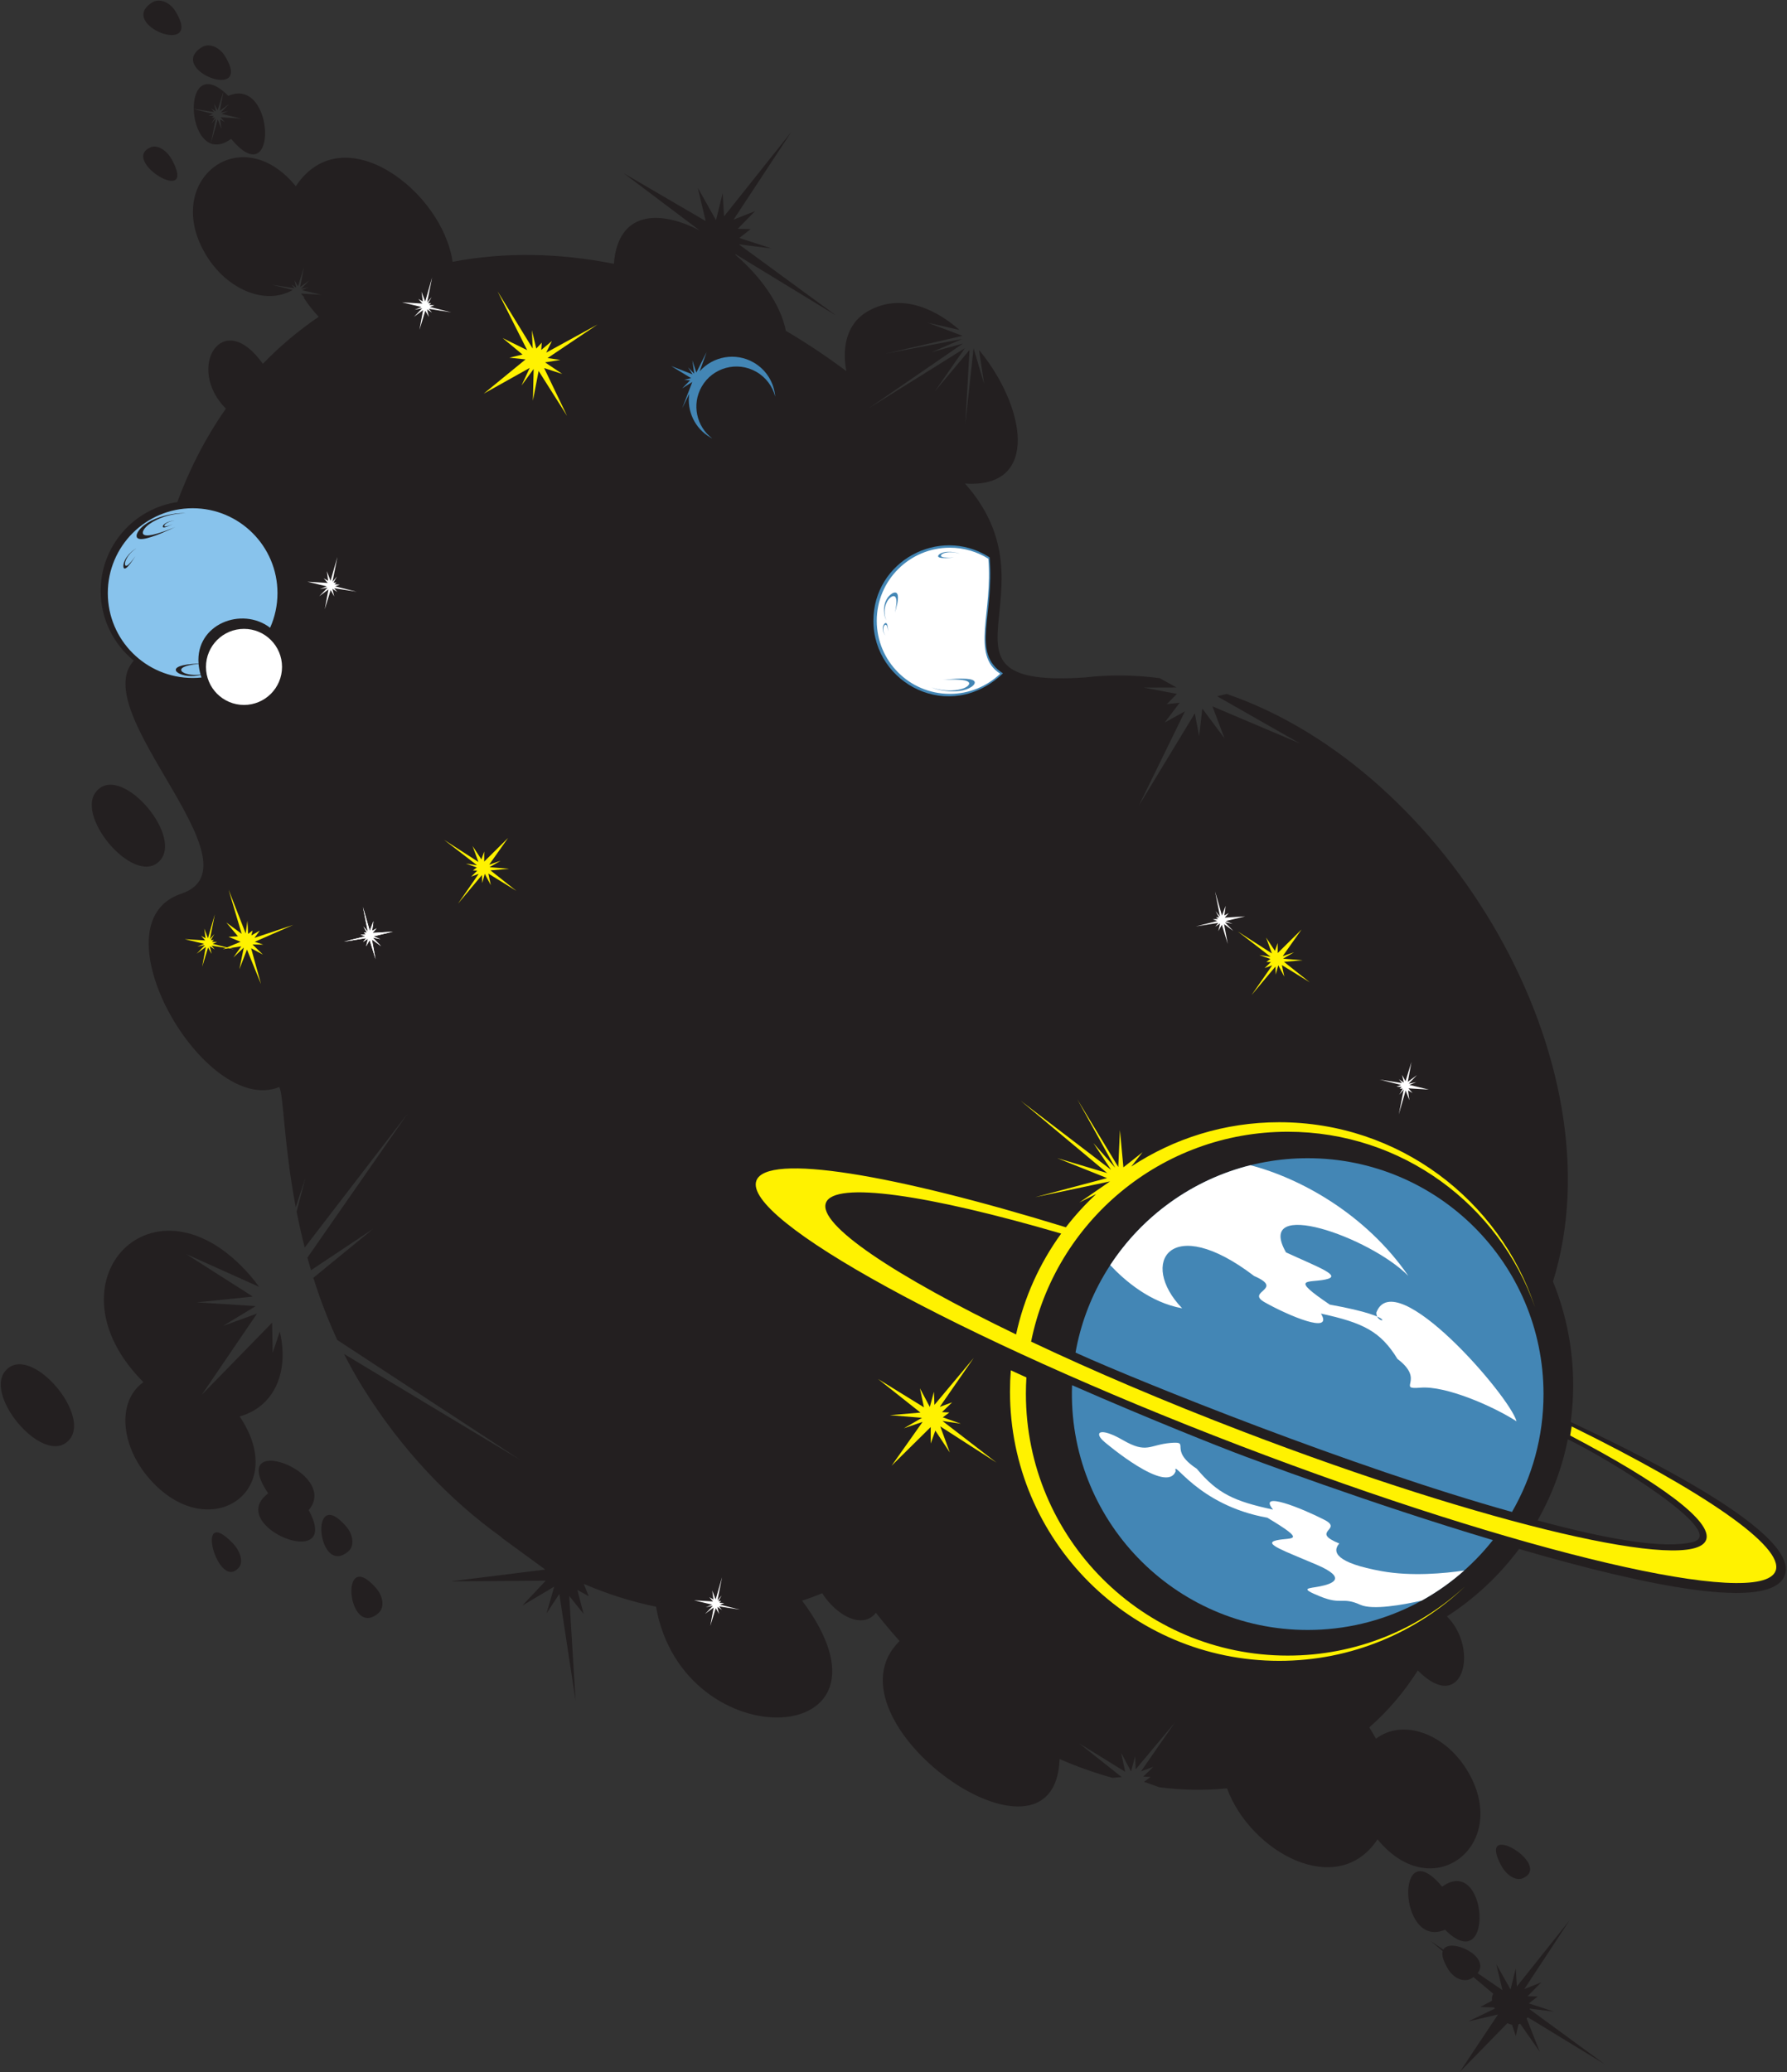<?xml version="1.0" encoding="UTF-8" standalone="no"?>
<svg
   xmlns:dc="http://purl.org/dc/elements/1.1/"
   xmlns:cc="http://creativecommons.org/ns#"
   xmlns:rdf="http://www.w3.org/1999/02/22-rdf-syntax-ns#"
   xmlns:svg="http://www.w3.org/2000/svg"
   xmlns="http://www.w3.org/2000/svg"
   viewBox="0 0 837.333 970.667"
   height="970.667"
   width="837.333"
   xml:space="preserve"
   id="svg2"
   version="1.1"><rect x="0" y="0" width="837.333" height="970.667" fill="#333333" stroke="none"/><defs
     id="defs6" /><g
     transform="matrix(1.333,0,0,-1.333,0,970.667)"
     id="g10"><g
       transform="scale(0.1)"
       id="g12"><path
         id="path14"
         style="fill:#231f20;fill-opacity:1;fill-rule:evenodd;stroke:none"
         d="m 921.762,2346.09 c -23.098,-20.15 -50.051,-34.01 -79.438,-41.94 179.236,-264.88 -110.062,-457.53 -318.117,-217.93 -100.262,115.47 -114.234,271.3 -20.129,338.37 -352.965,353.82 38.477,762.64 375.141,374.92 11.281,-12.99 21.73,-26.34 31.371,-39.94 l 0.008,-0.03 -256.008,115.01 234.117,-149.27 -196.59,-20.3 206.828,-13.25 -115.004,-69.51 119.637,43.37 -194.301,-285.36 247.203,253.25 1.95,-105.87 25.09,74.45 c 24.18,-101.37 4.66,-198.02 -61.758,-255.97 z M 5298.64,171.773 5131.15,0.273 5265.69,202.398 l -104.32,-24.261 92.98,44.699 c -0.74,1.539 -1.41,3.019 -2.06,4.496 l -49.2,1.184 41.79,22.457 c -1.57,10.531 0.18,18.449 4.31,24.117 l -69.86,58.855 c -2.13,-1.55 -4.37,-3.093 -6.81,-4.617 -24.68,-15.344 -60.96,-1.633 -81.01,30.617 -19.07,30.668 -24,51.649 -20.21,65.016 l -42.67,35.957 44.83,-30.715 c 23.95,43.547 167.95,-23.223 120.56,-82.598 l 87.34,-59.847 -21.77,91.738 50.22,-89.266 18.3,74.188 3.91,-63.691 185.23,232.539 -159.03,-241.532 59.35,23.481 -48,-48.84 35.8,-0.617 -31.18,-24.52 88.35,-28.828 -85.74,10.727 c 0.21,-0.91 0.37,-1.828 0.5,-2.742 L 5640.21,27.953 5370.09,192.598 c -1.1,-1.559 -2.32,-3.121 -3.68,-4.672 l 45.95,-116.387 -68.83,98.465 c -1.94,-0.981 -3.94,-1.797 -5.98,-2.449 l -9.23,-41 -13.41,39.777 c -5.45,0.984 -10.93,2.816 -16.27,5.441 z m -2839.26,6300.197 -267.22,201.25 288.39,-168.33 -27.76,117.04 64.06,-113.88 23.35,94.64 4.99,-81.25 236.31,296.67 -202.88,-308.14 75.71,29.95 -61.23,-62.31 45.67,-0.78 -39.79,-31.28 112.72,-36.78 -114.38,14.31 341.05,-249.63 -353.9,215.7 1.36,-3.43 c 87.15,-75.06 158.08,-172.85 176.55,-266.54 72.19,-42.43 143.2,-89.64 212.49,-141.49 -16.73,88.9 5.37,166.39 68.42,205.77 108.4,67.72 229.91,25.65 329.64,-61.22 l -111.3,25.31 121.54,-45.94 -270.78,-62.8 269.68,51.63 -106.04,-45.87 108.58,29.82 -329.25,-226.25 336.07,209.95 -104.84,-151.05 121.36,144.93 -14.72,-260.99 29,267.32 37.01,-125.6 -17.73,118.94 c 161,-194.03 218.27,-487.33 -49.47,-469.16 337.48,-378.68 -167.03,-720.98 420.92,-681.37 88.34,10.21 176.33,8.85 263.15,-2.42 l 59.55,-32.87 -115.26,-0.36 116.47,-22.14 -35.48,-36.08 45.4,5.02 -52.81,-69.58 71.29,39.34 -162.04,-331.45 196.65,324.31 15.29,-79.95 11.12,96.84 78.03,-104.8 -42.43,112.55 307.47,-130.27 -290.98,165.8 33.55,8.11 c 777.51,-266.42 1385.3,-1297.79 1146.99,-2065.12 45.77,-112.36 71.06,-235.24 71.06,-364.03 0,-43.86 -2.98,-87.01 -8.65,-129.32 146.71,-70.41 813.68,-378.77 752.18,-539.38 -49.02,-128 -489.19,-36.65 -933.81,93.07 -69.47,-93.43 -155.41,-173.88 -253.52,-237.06 116.05,-115.33 55.18,-349.21 -102.48,-189.94 -47.26,-74.7 -104.09,-141.98 -170.36,-199.91 l 23.47,-39.88 c 94.54,71.55 239.86,18.4 318.37,-107.84 162.53,-261.348 -117.31,-485.617 -312.95,-245.867 -141.19,-212.778 -446.71,-44.867 -529.1,179.199 -77.73,-7.848 -157.33,-6.422 -237.56,3.808 l -54.13,19.13 23,17.19 -25.89,1.08 35.58,34.48 -43.34,-15.93 119.32,171.93 -138.12,-164.96 -1.71,46.15 -14.55,-53.35 -34.75,65.47 14.13,-66.76 -161.22,99.46 148.91,-117.96 -32.3,-2.75 c -62.25,17.04 -124.39,39.15 -185.84,66.13 -16.58,-455.419 -846.32,135.92 -562.48,414.63 -28.57,31.76 -56.34,64.82 -83.21,99.17 -48.93,-61.59 -141.64,-6.03 -188.79,68.77 -23.24,-9.7 -46.84,-18.33 -70.72,-26 390.63,-523.8 -417.72,-563.48 -513.48,-21.35 -84.92,17.32 -170.07,44.26 -254.01,80.25 l 17.45,-43.3 -39.99,22.06 22.05,-84.52 -50.72,63.68 22.42,-368.25 -57.13,374.96 -44.8,-67.97 26.9,93.69 -112.28,-66.83 82.38,87.65 -333.91,-2.3 332.32,41.44 -153.8,112.32 1.4,0.29 c -184.68,131.82 -353.57,309.53 -488.35,526.26 -24.34,39.14 -46.43,78.8 -66.54,118.64 l 621.47,-373.56 -645.33,422.82 c -13.24,28.57 -25.53,57.16 -36.91,85.65 l 1.21,-0.16 -1.32,0.44 c -17.78,44.57 -33.4,88.9 -47.1,132.52 l 210.31,172.17 -218.51,-145.44 c -4.42,14.81 -8.65,29.53 -12.65,44.14 l 352.03,505.89 -361.49,-470.3 c -11.13,43.43 -20.52,85.7 -28.5,126.3 l 31.06,118.71 -34.05,-103.26 c -43.219,227.57 -42.59,399.37 -58.313,422.08 -261.945,-105.87 -657.086,580.04 -342.023,680.23 284.617,100.23 -337.238,636.72 -168.891,818.26 -71.101,57.92 -116.535,146.15 -116.535,244.99 0,158.58 116.942,289.89 269.27,312.41 43.84,118.27 100.855,228.54 170.812,328.31 -142.187,142.52 -12.969,358.89 129.977,157.59 59.207,61.22 124.673,116.63 196.443,165.22 -19.28,20.22 -37.67,43.69 -53.71,68.45 l 5.22,-2.91 -12.07,13.8 -1.41,2.33 71.03,-4.3 -68.12,16.38 23.89,9.8 -26.76,-5.24 29.28,30.2 -32.32,-23.76 12.77,69.37 -20.73,-67.21 -12.37,22.11 6.27,-26.7 -0.05,-0.04 -17.03,11.29 10.8,-13.3 -78.918,12.31 72.838,-18.22 c -3.65,-2.12 -7.36,-4.09 -11.13,-5.88 l -2.34,-0.9 0.36,-0.02 c -93.197,-42.82 -218.314,11.65 -289.057,125.41 -162.531,261.35 117.325,485.61 312.957,245.87 166.07,250.28 515.87,-17.5 551.04,-265.53 182.48,34.76 374.31,31.33 567.05,-7.1 14.09,184.19 157.45,191.46 301.56,117.26 z M 5404.93,1938.54 c 49.57,87.46 85.91,183.41 106.24,285.13 150,-72.49 566.44,-329.19 439.62,-360.89 -102.86,-25.72 -304.87,10.45 -545.86,75.76 z M 565.723,4261.65 c -82.946,-105.47 -301.118,144.82 -228.692,236.92 82.942,105.47 301.114,-144.82 228.692,-236.92 z M 245.883,2224.95 C 162.941,2119.48 -55.23,2369.77 17.191,2461.87 100.137,2567.34 318.316,2317.05 245.883,2224.95 Z m 595.07,-450.12 c -73.383,-93.29 -162.387,228.39 -22.953,83.94 27.07,-28.04 37.348,-65.63 22.953,-83.94 z m 246.417,202.67 c -0.72,-0.91 -1.47,-1.79 -2.24,-2.62 121.81,-223.78 -297.04,-57.05 -142.462,58.77 -147.926,221.73 249.322,76.89 144.702,-56.15 z m 243.19,-364.39 c -109.31,-95.38 -140.78,239.85 -8.17,87.13 25.72,-29.61 29.38,-68.63 8.17,-87.13 z m -105.64,217.25 c -109.31,-95.39 -140.79,239.84 -8.17,87.12 25.71,-29.61 29.37,-68.63 8.17,-87.12 z M 530.98,6764.74 c -113.824,-45.54 166.418,-214.53 73.133,-43.85 -18.109,33.13 -50.859,52.77 -73.133,43.85 z m 274.938,181.58 c -1.109,-0.44 -2.191,-0.93 -3.246,-1.44 -5.961,5.93 -11.668,11.1 -17.168,15.66 l -12.5,-67.96 32.312,23.77 -29.277,-30.21 26.766,5.24 -23.895,-9.79 68.117,-16.39 -71.691,4.35 14.148,-16.18 -15.582,8.69 4.547,-33.9 -13.019,33.83 -24.121,-83.88 17.293,87.31 -15.696,-18.52 12.235,21.77 -10.625,-0.83 6.964,6.64 -18.371,0.93 16.008,6.15 -68.054,17.02 c 1.488,-75.99 48.222,-165.03 131.613,-104.78 165.14,-199.52 154.824,217.19 -6.758,152.52 z m -20.555,14.34 c -72.445,59.96 -105.351,4.36 -104.3,-61.39 l 71.597,-11.17 -10.805,13.31 17.11,-11.35 -6.297,26.79 12.375,-22.1 z m -250.109,312.78 c -127.234,-79.14 184.449,-196.93 81.012,-30.62 -20.059,32.25 -56.336,45.97 -81.012,30.62 z M 709.445,7115.9 c -127.238,-79.14 184.446,-196.94 81.008,-30.63 -20.062,32.25 -56.332,45.97 -81.008,30.63 z M 5350.98,680.477 c 113.82,45.546 -166.41,214.523 -73.14,43.847 18.12,-33.129 50.86,-52.765 73.14,-43.847 z M 5076.04,498.895 c 1.11,0.445 2.19,0.925 3.25,1.449 175.47,-174.914 151.4,267.703 -10.01,151.078 -165.14,199.516 -154.82,-217.195 6.76,-152.527" /><path
         id="path16"
         style="fill:#4386b5;fill-opacity:1;fill-rule:evenodd;stroke:none"
         d="m 4596.73,1553.67 c 263.97,0 499.15,123.47 650.97,315.78 -431.68,128.76 -852.63,286.76 -908.22,308.05 -41.27,15.8 -282.74,110.05 -571.03,236.33 -17.41,-470.58 358.81,-860.16 828.28,-860.16 z m 718.09,414.67 c 70.49,121.89 110.84,263.37 110.84,414.26 0,457.73 -371.2,828.94 -828.93,828.94 -407.94,0 -747.16,-294.85 -816.12,-683.03 3.97,-1.85 6.66,-3.09 7.72,-3.56 218.76,-98.62 963.66,-399.49 1526.49,-556.61" /><path
         id="path18"
         style="fill:#fff200;fill-opacity:1;fill-rule:evenodd;stroke:none"
         d="m 4496.66,1445.11 c 253.69,0 484.09,99.89 654.04,262.44 -164.06,-151.42 -383.26,-243.98 -624.07,-243.98 -508.27,0 -920.47,412.2 -920.47,920.47 0,19.18 0.66,38.2 1.81,57.09 -18.21,8.25 -36.47,16.56 -54.81,24.97 -1.92,-24.61 -2.92,-49.47 -2.92,-74.56 0,-522.61 423.82,-946.43 946.42,-946.43 z m -643.4,1640.38 -59.22,-29.67 107.85,74.26 -263.08,-55.61 252.62,67.22 -175.49,70.24 176.18,-52.64 -304.1,254.07 317.46,-242.52 -62.12,93.91 76.58,-86.5 -132.96,240.23 143.93,-237.8 5.85,129.8 12.18,-131.07 67.36,53.14 -39.76,-50.3 c 149.26,98.41 328,155.71 520.12,155.71 418.93,0 774.32,-272.36 898.87,-649.62 -125.69,358.78 -467.26,616.18 -868.9,616.18 -445.64,0 -817.31,-316.91 -902.17,-737.58 216.8,-102.65 470.56,-211.04 744.76,-316.05 854.21,-327.15 1583.22,-497.73 1627.95,-380.94 24.57,64.17 -162.55,201.76 -477.8,366.98 1.95,10.61 3.73,21.28 5.33,32.02 462.35,-227.47 749.2,-423.04 716.72,-507.84 -51.79,-135.24 -895.9,62.28 -1884.99,441.08 -989.09,378.79 -1749.2,795.66 -1697.42,930.89 37,96.58 478.2,23.4 1087.7,-164.31 32.24,41.82 67.9,80.86 106.55,116.72 z M 3730.22,2946.7 c -467.51,136.75 -797.33,185.49 -826.95,108.14 -29.19,-76.21 240.27,-256.01 668.38,-462.66 28.11,130.15 82.97,250.34 158.57,354.52" /><path
         id="path20"
         style="fill:#fff200;fill-opacity:1;fill-rule:evenodd;stroke:none"
         d="m 3271.62,2266.79 -137.6,-135.99 109,154.06 -65.81,-22.52 63.54,36.86 -112.91,9.27 107.64,9.16 -148.91,117.96 161.21,-99.45 -14.12,66.75 34.75,-65.46 14.55,53.34 1.7,-46.14 138.13,164.96 -119.33,-171.93 43.35,15.93 -35.59,-34.48 25.89,-1.08 -22.99,-17.19 63.41,-22.42 -64.66,9.7 189.93,-146.3 -197.69,127.24 33.62,-91.67 -50.92,76.78 -16.17,-45.26 -0.02,57.88" /><path
         id="path22"
         style="fill:#fff200;fill-opacity:1;fill-rule:evenodd;stroke:none"
         d="m 4491.38,3932.56 83.84,82.85 -66.42,-93.86 40.1,13.72 -38.71,-22.45 68.79,-5.66 -65.59,-5.57 90.74,-71.88 -98.23,60.59 8.61,-40.67 -21.18,39.89 -8.86,-32.5 -1.04,28.11 -84.16,-100.51 72.71,104.76 -26.42,-9.71 21.68,21.01 -15.77,0.66 14.01,10.47 -38.64,13.66 39.41,-5.91 -115.74,89.14 120.46,-77.52 -20.49,55.86 31.03,-46.79 9.85,27.58 0.02,-35.27" /><path
         id="path24"
         style="fill:#fff200;fill-opacity:1;fill-rule:evenodd;stroke:none"
         d="m 1702.09,4254.06 83.84,82.86 -66.42,-93.87 40.1,13.73 -38.71,-22.46 68.8,-5.65 -65.59,-5.58 90.73,-71.88 -98.23,60.6 8.61,-40.68 -21.18,39.89 -8.86,-32.5 -1.04,28.12 -84.17,-100.51 72.71,104.76 -26.41,-9.71 21.69,21.01 -15.78,0.66 14.01,10.47 -38.64,13.66 39.4,-5.91 -115.73,89.14 120.46,-77.53 -20.48,55.86 31.02,-46.79 9.85,27.58 0.02,-35.27" /><path
         id="path26"
         style="fill:#ffffff;fill-opacity:1;fill-rule:evenodd;stroke:none"
         d="m 4305.25,4057.05 71.69,4.35 -68.12,-16.38 23.89,-9.8 -26.76,5.24 29.28,-30.2 -32.32,23.76 12.76,-69.37 -20.72,67.2 -12.37,-22.1 6.3,26.79 -17.11,-11.35 10.8,13.31 -78.92,-12.31 75.38,18.86 -16.01,6.14 18.37,0.94 -6.96,6.63 10.62,-0.83 -12.23,21.77 15.69,-18.52 -17.3,87.31 24.13,-83.88 13.02,33.83 -4.55,-33.9 15.58,8.69 -14.14,-16.18" /><path
         id="path28"
         style="fill:#ffffff;fill-opacity:1;fill-rule:evenodd;stroke:none"
         d="m 1309.69,4003.29 71.69,4.35 -68.13,-16.39 23.9,-9.8 -26.76,5.24 29.27,-30.2 -32.31,23.76 12.76,-69.36 -20.72,67.2 -12.37,-22.1 6.29,26.78 -17.11,-11.34 10.81,13.3 -78.92,-12.3 75.37,18.85 -16,6.15 18.37,0.93 -6.97,6.63 10.63,-0.82 -12.24,21.77 15.7,-18.52 -17.3,87.31 24.13,-83.89 13.02,33.84 -4.55,-33.91 15.58,8.7 -14.14,-16.18" /><path
         id="path30"
         style="fill:#ffffff;fill-opacity:1;fill-rule:evenodd;stroke:none"
         d="m 1152.05,5233.2 -71.69,4.34 68.12,-16.39 -23.9,-9.79 26.77,5.23 -29.28,-30.2 32.31,23.77 -12.75,-69.37 20.71,67.2 12.38,-22.1 -6.3,26.79 17.11,-11.35 -10.81,13.31 78.92,-12.31 -75.37,18.85 16.01,6.15 -18.37,0.94 6.96,6.62 -10.62,-0.82 12.23,21.77 -15.69,-18.52 17.29,87.31 -24.12,-83.88 -13.02,33.83 4.54,-33.9 -15.58,8.69 14.15,-16.17" /><path
         id="path32"
         style="fill:#fff200;fill-opacity:1;fill-rule:evenodd;stroke:none"
         d="m 1847.41,6018.78 -147.21,-120.44 161.91,90.61 -28.84,-62.01 42.62,58.29 -2.63,-111.35 20.11,104.3 99.9,-157.82 -80.53,167.93 63.8,-20.74 -60.41,40.77 53.66,8.7 -44.93,6.45 175.59,117.95 -180.46,-98.85 20.07,40.73 -37.4,-31.22 1.63,25.42 -19.19,-20.7 -15.35,64.32 2.79,-64.23 -123.36,200.87 103.91,-206.47 -86.14,42.36 69.8,-57.74 -45.93,-11.11 56.59,-6.02" /><path
         id="path34"
         style="fill:#ffffff;fill-opacity:1;fill-rule:evenodd;stroke:none"
         d="m 1484.8,6215.02 -71.68,4.34 68.12,-16.38 -23.9,-9.8 26.77,5.24 -29.28,-30.2 32.31,23.76 -12.76,-69.37 20.72,67.21 12.38,-22.11 -6.3,26.79 17.11,-11.34 -10.81,13.3 78.92,-12.31 -75.37,18.86 16.01,6.15 -18.38,0.93 6.97,6.63 -10.63,-0.82 12.23,21.76 -15.69,-18.52 17.3,87.32 -24.13,-83.89 -13.01,33.83 4.54,-33.9 -15.58,8.7 14.14,-16.18" /><path
         id="path36"
         style="fill:#ffffff;fill-opacity:1;fill-rule:evenodd;stroke:none"
         d="m 4950.98,3457.05 71.69,-4.35 -68.12,16.39 23.89,9.79 -26.76,-5.24 29.28,30.21 -32.32,-23.77 12.76,69.37 -20.72,-67.2 -12.38,22.1 6.3,-26.79 -17.1,11.35 10.8,-13.31 -78.92,12.31 75.37,-18.85 -16,-6.15 18.37,-0.93 -6.97,-6.64 10.63,0.83 -12.23,-21.77 15.69,18.52 -17.29,-87.31 24.12,83.88 13.02,-33.83 -4.55,33.9 15.58,-8.69 -14.14,16.18" /><path
         id="path38"
         style="fill:#fff200;fill-opacity:1;fill-rule:evenodd;stroke:none"
         d="m 721.133,3976.97 -71.688,4.34 68.114,-16.38 -23.891,-9.8 26.762,5.24 -29.274,-30.2 32.313,23.76 -12.762,-69.36 20.719,67.2 12.379,-22.11 -6.301,26.79 17.109,-11.34 -10.804,13.31 50.328,-7.86 -10.727,-4.49 19.852,3.07 19.468,-3.04 -14.937,3.74 40.184,6.21 -27.547,-39.12 36.57,34.85 -15.609,-76.34 26.769,69.31 49.219,-121.04 -34.629,125.6 41.359,-22.18 -36.535,35.56 38.028,-0.67 -30.141,10.02 135.519,59.44 -136.507,-45.69 18.871,25.56 -29.621,-16.86 4.273,17.3 -15.777,-11.88 -2.59,46.19 -6.055,-44.56 -60.023,153.59 45.945,-155.04 -54.058,39.85 40.898,-48.41 -33.004,-1.96 42.246,-17.47 -47.418,-19.85 -50.805,12.71 16.004,6.15 -18.371,0.93 6.969,6.63 -10.625,-0.82 12.231,21.76 -15.692,-18.51 17.289,87.31 -24.117,-83.89 -13.02,33.84 4.547,-33.91 -15.582,8.69 14.145,-16.17" /><path
         id="path40"
         style="fill:#ffffff;fill-opacity:1;fill-rule:evenodd;stroke:none"
         d="m 2506.41,1653.84 -66.82,4.05 63.49,-15.28 -22.28,-9.13 24.95,4.88 -27.29,-28.15 30.12,22.15 -11.89,-64.65 19.31,62.64 11.54,-20.6 -5.88,24.96 15.95,-10.57 -10.07,12.4 73.56,-11.47 -70.25,17.57 14.92,5.73 -17.13,0.87 6.5,6.18 -9.91,-0.77 11.4,20.29 -14.63,-17.26 16.12,81.38 -22.48,-78.18 -12.13,31.53 4.23,-31.6 -14.52,8.1 13.19,-15.07" /><path
         id="path42"
         style="fill:#88c3ec;fill-opacity:1;fill-rule:evenodd;stroke:none"
         d="m 677.164,4899.26 c 10.473,0 20.824,0.55 31.02,1.6 -0.989,2.94 -1.895,5.84 -2.743,8.72 -8.293,-1.63 -16.445,-2.76 -23.882,-3.32 -59.571,-4.47 -113.75,39.18 16.347,43.43 -10.851,138.94 152.317,201.83 251.547,126.04 16.652,37.18 25.922,78.38 25.922,121.75 0,164.67 -133.543,298.21 -298.211,298.21 -164.672,0 -298.215,-133.54 -298.215,-298.21 0,-164.68 133.543,-298.22 298.215,-298.22 z m -231.25,425.33 c 5.262,7.3 10.356,12.68 16.324,18.06 6.133,5.52 12.211,9.58 16.922,11.55 -4.125,-2.07 -9.066,-5.5 -13.988,-9.97 -4.852,-4.39 -8.684,-8.31 -13.582,-14.94 -4.891,-6.62 -9.481,-15.38 -11.141,-21.61 -1.785,-6.65 -1.496,-11.93 1.024,-13.8 2.687,-1.63 7.027,0.89 11.984,5.67 4.754,4.59 11.234,12.38 14.965,17.43 3.746,5.06 5.058,6.64 7.355,10.07 -1.558,-2.53 -3.203,-5.02 -4.843,-7.48 -1.625,-2.43 -3.286,-4.9 -5.055,-7.36 -5.145,-7.89 -10.906,-15.2 -16.203,-20.9 -5.422,-5.84 -10.457,-9.05 -13.446,-6.73 -2.992,2.31 -3.218,9.06 -1.46,16.76 1.601,7.04 5.882,15.95 11.144,23.25 z m 142.832,122.01 c 4.996,2.11 9.383,3.33 14.274,4.29 5.019,1 9.625,1.31 12.875,0.96 -2.938,0.13 -6.719,-0.18 -10.758,-0.99 -3.981,-0.81 -7.242,-1.66 -11.848,-3.53 -4.598,-1.88 -9.594,-4.87 -12.219,-7.45 -2.808,-2.75 -4.054,-5.39 -3.097,-7 1.125,-1.53 4.308,-1.5 8.453,-0.54 3.976,0.92 9.804,2.93 13.32,4.36 3.516,1.43 4.695,1.84 6.942,2.87 -1.579,-0.8 -3.196,-1.56 -4.801,-2.3 -1.59,-0.74 -3.211,-1.48 -4.895,-2.19 -5.074,-2.42 -10.367,-4.39 -14.949,-5.71 -4.699,-1.35 -8.473,-1.53 -9.582,0.43 -1.117,1.95 0.559,5.29 3.625,8.56 2.809,2.98 7.672,6.14 12.66,8.24 z m -42.375,11.93 c 19.77,7.99 37.09,12.52 56.379,16.07 19.809,3.64 37.941,4.57 50.711,3.04 -11.566,0.67 -26.43,-0.33 -42.379,-3.3 -15.699,-2.93 -28.59,-6.1 -46.797,-13.22 -18.203,-7.12 -38.031,-18.63 -48.5,-28.6 -11.199,-10.66 -16.25,-21 -12.57,-27.36 4.34,-6.09 16.848,-6.16 33.223,-2.61 15.683,3.4 38.726,10.96 52.64,16.39 13.91,5.43 18.57,6.96 27.457,10.91 -6.238,-3.07 -12.648,-5.95 -19.004,-8.78 -6.312,-2.82 -12.718,-5.66 -19.375,-8.35 -20.113,-9.23 -41.035,-16.68 -59.152,-21.6 -18.551,-5.04 -33.395,-5.51 -37.668,2.22 -4.266,7.74 2.504,20.8 14.766,33.46 11.211,11.58 30.5,23.74 50.269,31.73 z M 705,4911.18 c -3.715,13.01 -6.012,25.5 -7.016,37.44 -103.199,-8.92 -58.187,-45.77 7.016,-37.44" /><path
         id="path44"
         style="fill:#ffffff;fill-opacity:1;fill-rule:evenodd;stroke:none"
         d="m 857.699,4804.45 c 73.813,0 133.672,59.86 133.672,133.68 0,73.81 -59.859,133.66 -133.672,133.66 -73.812,0 -133.668,-59.85 -133.668,-133.66 0,-73.82 59.856,-133.68 133.668,-133.68" /><path
         id="path46"
         style="fill:#4386b5;fill-opacity:1;fill-rule:evenodd;stroke:none"
         d="m 2649.03,6008 c -63.74,36.55 -142.87,21.83 -189.66,-31.2 l 24.45,67.54 -36.15,-71.9 -13.8,42.79 6.49,-46.71 -21.45,22.19 15.6,-24.51 -75.19,29.25 70.19,-42.61 -24.47,-5.64 20.63,-2.16 -27.78,-28.13 35.66,22.56 -35.57,-92.59 24.82,51.08 c -8.71,-59.97 19.14,-121.91 74.89,-153.88 1.91,-1.1 3.83,-2.13 5.76,-3.13 -55.54,42.13 -72.5,120 -36.9,182.09 38.66,67.42 124.72,90.75 192.14,52.08 34.33,-19.69 57.22,-51.67 66.33,-87.21 -3.84,48.38 -30.71,94.12 -75.99,120.09" /><path
         id="path48"
         style="fill:#ffffff;fill-opacity:1;fill-rule:evenodd;stroke:none"
         d="m 1309.69,4003.29 71.69,4.35 -68.13,-16.39 23.9,-9.8 -26.76,5.24 29.27,-30.2 -32.31,23.76 12.76,-69.36 -20.72,67.2 -12.37,-22.1 6.29,26.78 -17.11,-11.34 10.81,13.3 -78.92,-12.3 75.37,18.85 -16,6.15 18.37,0.93 -6.97,6.63 10.63,-0.82 -12.24,21.77 15.7,-18.52 -17.3,87.31 24.13,-83.89 13.02,33.84 -4.55,-33.91 15.58,8.7 -14.14,-16.18" /><path
         id="path50"
         style="fill:#4386b5;fill-opacity:1;fill-rule:evenodd;stroke:none"
         d="m 3475,5325.37 c -174.46,108.54 -404.87,-16.05 -404.87,-225.19 0,-222.02 268.57,-362.69 455.46,-184.69 -113.5,72.17 -29.27,204.46 -47.1,407.7 l -3.49,2.18" /><path
         id="path52"
         style="fill:#ffffff;fill-opacity:1;fill-rule:evenodd;stroke:none"
         d="m 3338.7,4843.36 c 68.64,0 131,26.94 177.09,70.84 -103.69,65.93 -25.24,217.16 -41.64,404.17 -39.32,24.47 -85.74,38.62 -135.45,38.62 -141.82,0 -256.82,-115 -256.82,-256.81 0,-141.82 115,-256.82 256.82,-256.82 z m -8.14,499.27 c 8.45,0.41 15.53,-0.17 23.23,-1.37 7.89,-1.24 14.8,-3.26 19.39,-5.51 -4.25,1.77 -9.95,3.34 -16.31,4.32 -6.26,0.96 -11.51,1.47 -19.26,1.18 -7.76,-0.27 -16.7,-1.98 -21.92,-4.35 -5.59,-2.52 -8.84,-5.73 -8.3,-8.6 0.82,-2.85 5.5,-4.51 12.1,-5.33 6.32,-0.79 15.95,-0.97 21.87,-0.77 5.92,0.22 7.87,0.18 11.72,0.49 -2.74,-0.33 -5.52,-0.57 -8.27,-0.8 -2.74,-0.23 -5.51,-0.45 -8.36,-0.59 -8.74,-0.82 -17.55,-0.86 -24.98,-0.33 -7.61,0.55 -13.24,2.32 -13.82,5.77 -0.59,3.46 3.67,7.47 9.92,10.6 5.71,2.87 14.53,4.89 22.99,5.29 z m 29.48,-490.18 c -17.03,-0.81 -31.29,0.35 -46.78,2.77 -15.91,2.48 -29.84,6.57 -39.07,11.1 8.55,-3.55 20.03,-6.73 32.85,-8.7 12.62,-1.94 23.18,-2.96 38.8,-2.39 15.62,0.56 33.62,4.01 44.15,8.77 11.26,5.09 17.81,11.57 16.71,17.34 -1.66,5.74 -11.09,9.1 -24.38,10.75 -12.73,1.59 -32.12,1.96 -44.05,1.54 -11.92,-0.42 -15.84,-0.35 -23.59,-0.98 5.51,0.67 11.11,1.15 16.65,1.61 5.51,0.45 11.09,0.91 16.83,1.18 17.61,1.65 35.37,1.74 50.34,0.67 15.32,-1.09 26.65,-4.66 27.83,-11.63 1.18,-6.97 -7.38,-15.04 -19.98,-21.36 -11.51,-5.78 -29.28,-9.87 -46.31,-10.67 z m -256.9,216.87 c 0.57,-4.77 1.79,-8.48 3.6,-12.35 1.85,-3.97 4.24,-7.16 6.56,-9 -1.89,1.8 -3.78,4.46 -5.26,7.66 -1.45,3.16 -2.43,5.89 -3.02,10.23 -0.6,4.34 -0.15,9.77 1.22,13.35 1.46,3.84 3.73,6.67 6.14,7.15 2.41,0.49 4.28,-1.66 5.65,-5.04 1.31,-3.24 2.5,-8.47 2.95,-11.79 0.47,-3.32 0.7,-4.37 0.86,-6.58 -0.02,1.6 -0.13,3.2 -0.23,4.78 -0.11,1.57 -0.18,1.44 -0.41,4.77 -0.23,3.33 -1.17,9.91 -2.4,13.83 -1.25,4.02 -3.3,6.58 -6.18,5.86 -2.89,-0.72 -5.71,-4.26 -7.6,-8.64 -1.74,-4.01 -2.45,-9.46 -1.88,-14.23 z m 6.12,86.78 c -2.26,-10.92 -2.32,-20.01 -1.21,-29.85 1.14,-10.11 4.06,-18.9 7.81,-24.67 -2.84,5.37 -5.05,12.62 -5.93,20.76 -0.87,8.02 -0.99,14.75 0.91,24.76 1.89,10.01 6.89,21.62 12.56,28.5 6.06,7.35 13.12,11.73 18.82,11.2 5.62,-0.9 8.18,-6.83 8.71,-15.29 0.49,-8.1 -0.78,-20.49 -2.22,-28.13 -1.44,-7.65 -1.7,-10.16 -3,-15.13 1.15,3.55 2.11,7.14 3.04,10.7 0.93,3.54 1.86,7.12 2.62,10.8 3.16,11.32 4.77,22.68 4.97,32.22 0.2,9.78 -2.41,16.92 -9.3,17.48 -6.89,0.55 -15.72,-5.16 -23.13,-13.41 -6.78,-7.53 -12.39,-19.02 -14.65,-29.94" /><path
         id="path54"
         style="fill:#ffffff;fill-opacity:1;fill-rule:evenodd;stroke:none"
         d="m 4395.25,3186.86 c 175.19,-45.12 406.46,-172.37 555.21,-388.79 -135.18,136.7 -541.97,279.23 -429.97,82.52 117.1,-53.95 199.44,-82.71 138.51,-95.33 -60.93,-12.62 -128.27,8.95 15.38,-88.19 271.31,-48.48 163.62,-80.46 163.54,-28.27 65.1,173.66 469.74,-294.1 492.94,-381.9 -83.61,54.01 -249.5,125.53 -337.13,118.29 -87.63,-7.24 19.32,25.18 -81.3,100.8 -59.85,97.23 -120.39,127.1 -269.09,159.46 45.91,-75.59 -116.75,-6.02 -197.72,39.75 -68.98,38.96 72.25,44.79 -37.32,92.46 -294.37,224.66 -406.67,46.27 -252.93,-113.59 -112.76,20.43 -202.14,97.62 -252.72,151.74 112.62,172.1 287.47,299.8 492.6,351.05 z m 602.09,-1530.07 c -66.81,-15.05 -172.5,-33.96 -215.29,-14.7 -64.78,29.15 -64.78,-1.62 -140.89,29.15 -76.12,30.77 -42.11,27.53 -1.62,35.63 40.48,8.09 102.02,27.53 -11.34,76.11 -113.36,48.59 -191.1,74.5 -140.9,85.83 50.21,11.34 113.37,-8.09 -32.39,79.36 -246.16,43.72 -333.61,210.53 -322.27,163.57 -30.73,-83.48 -243.96,97.48 -249.93,102.46 -38.91,32.42 -19.48,55.14 64.81,6.51 84.28,-48.62 92.41,-16.26 166.98,-9.78 74.56,6.49 -11.36,-22.65 92.38,-90.73 72.98,-87.52 132.02,-114.41 268.17,-143.59 -56.19,68.04 100.13,5.38 180.35,-35.82 68.33,-35.1 -53.11,-40.29 52.37,-83.23 -25.94,-29.17 -12.97,-68.08 149.12,-97.25 105.26,-18.95 221.44,-7.82 289.98,2.31 -45.62,-40.51 -95.74,-76.07 -149.53,-105.83" /></g></g></svg>